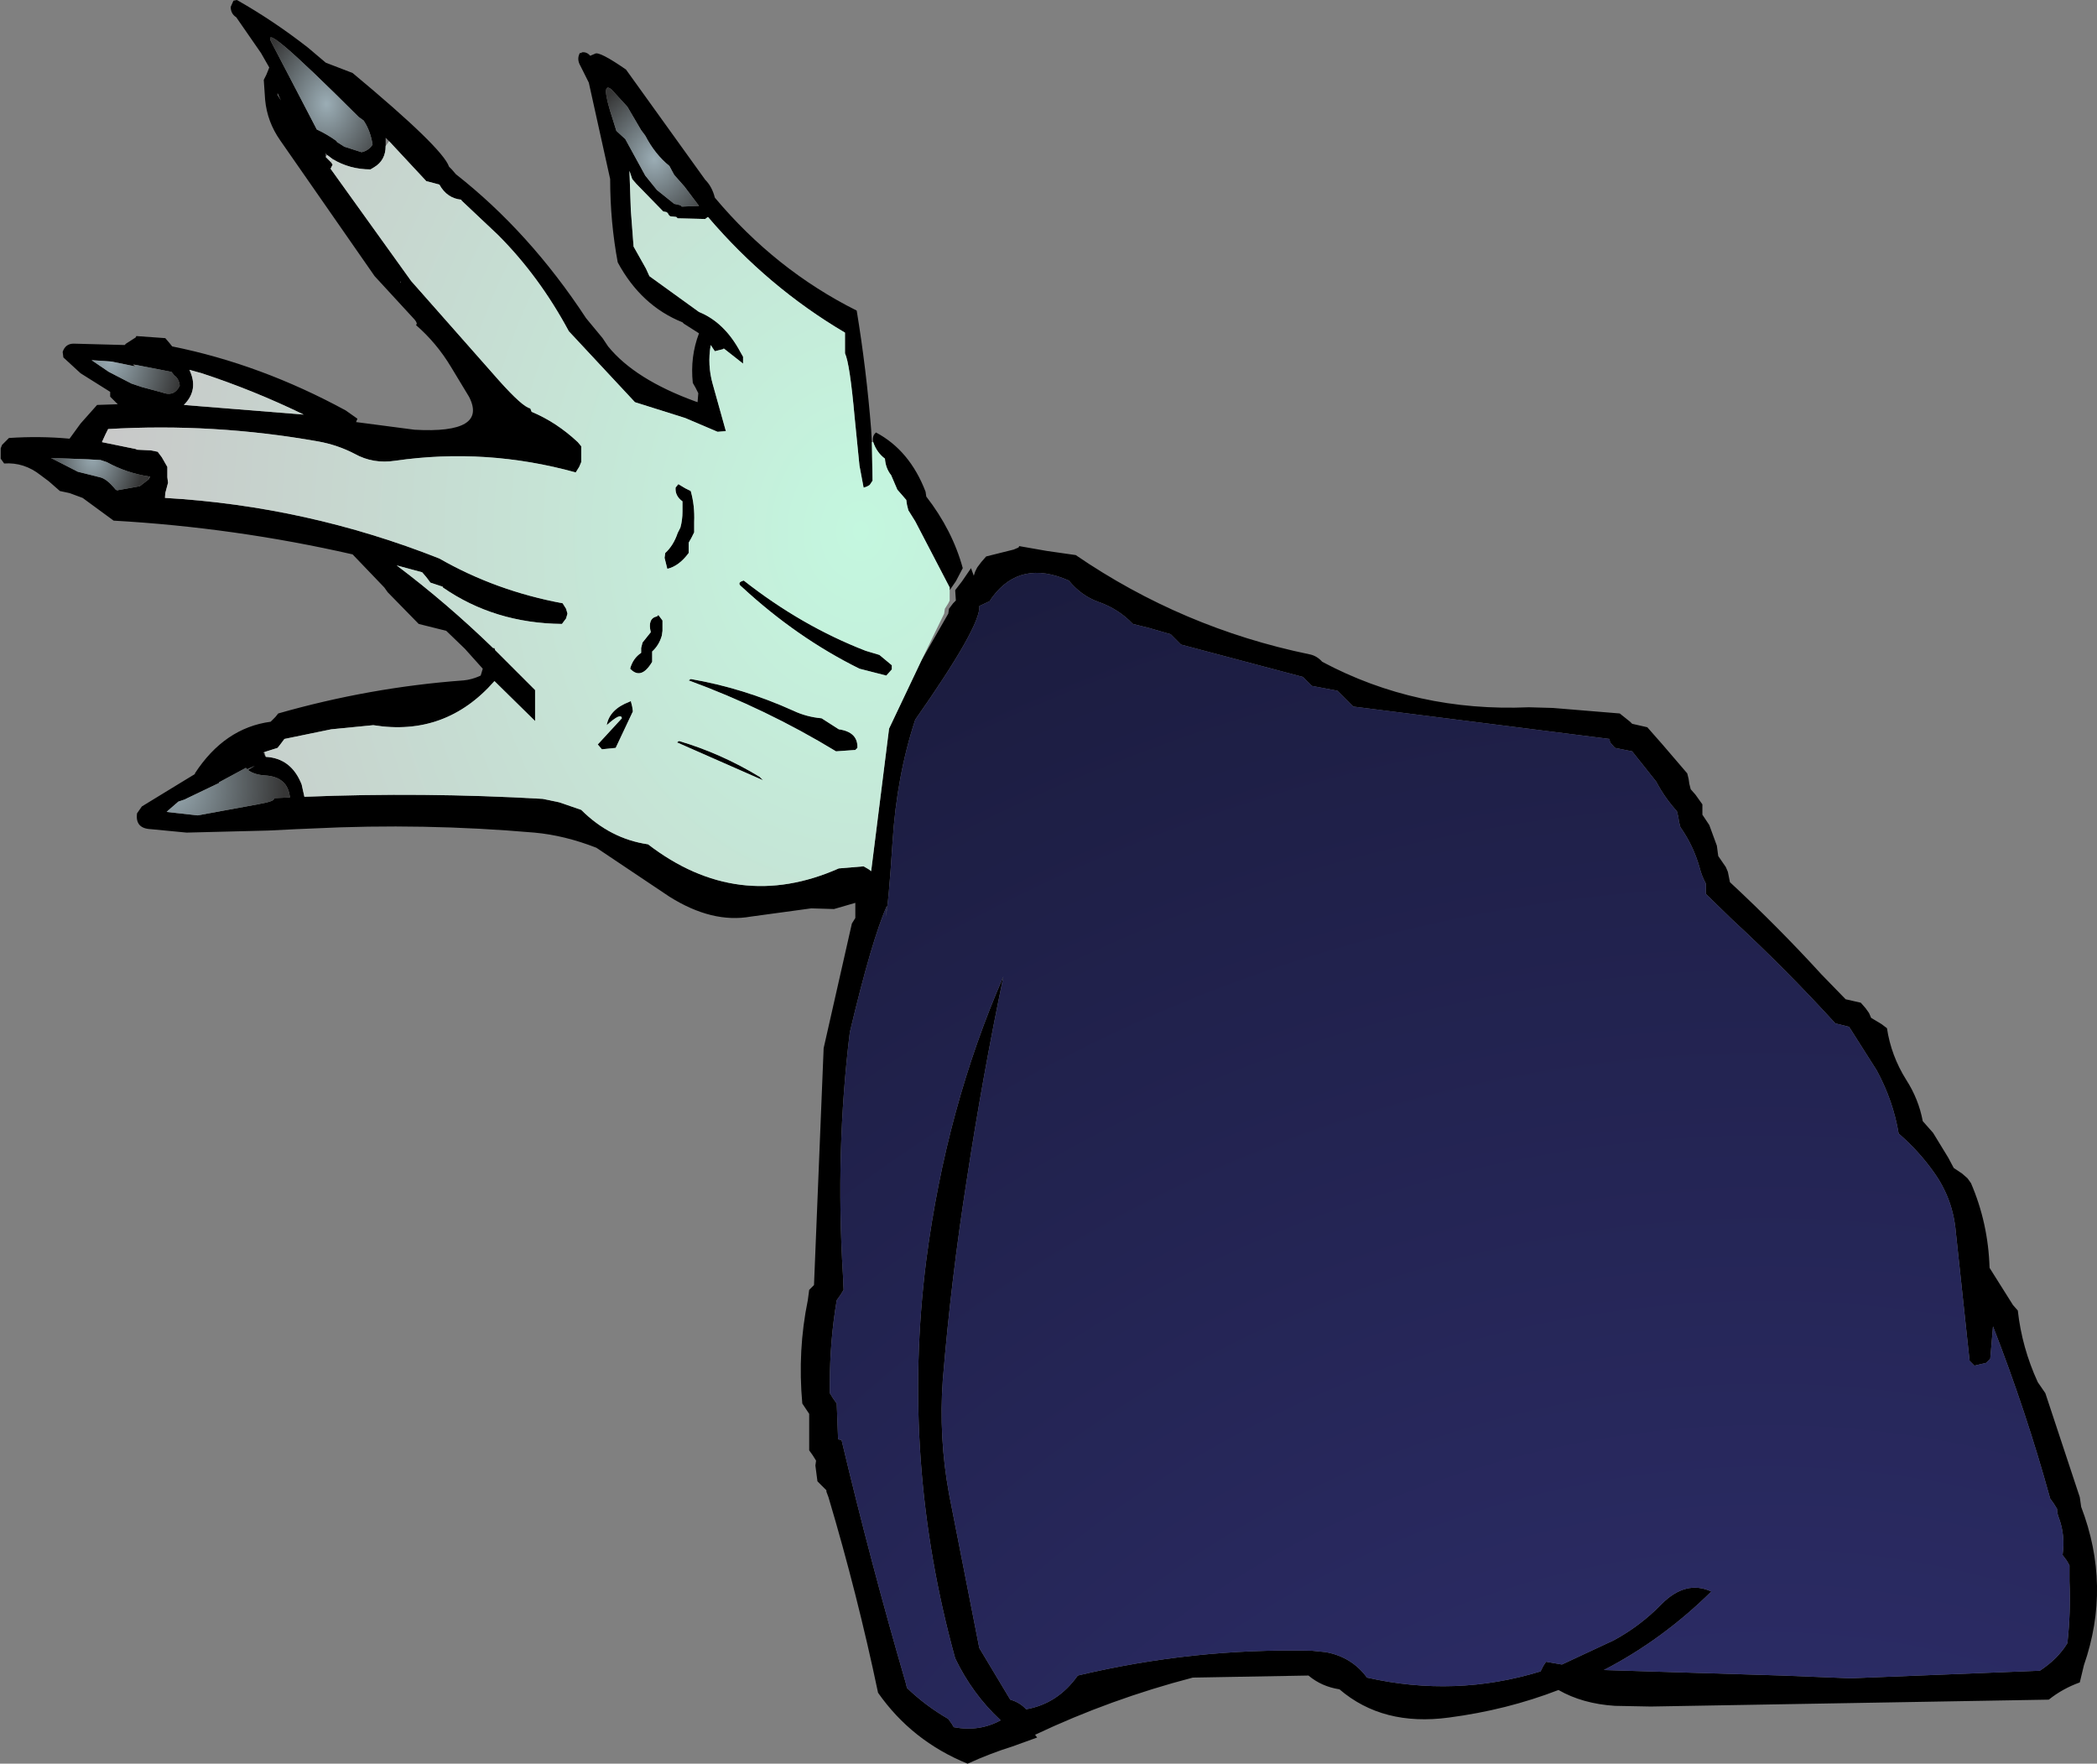 <?xml version="1.0" encoding="UTF-8" standalone="no"?>
<svg xmlns:xlink="http://www.w3.org/1999/xlink" height="128.05px" width="152.25px" xmlns="http://www.w3.org/2000/svg">
  <rect width="100%" height="100%" fill="#808080" stroke="none"/>
  <g transform="matrix(1.0, 0.0, 0.0, 1.0, 76.1, 64.0)">
    <path d="M-9.2 -16.05 L-7.25 -19.45 -7.2 -19.8 -6.9 -20.2 -6.7 -20.4 -6.75 -21.15 -6.25 -21.8 -5.6 -22.75 -5.4 -22.2 -5.3 -22.5 -5.15 -22.8 -4.85 -23.2 -4.5 -23.6 -2.5 -24.1 -2.15 -24.25 -2.1 -24.35 -0.1 -24.0 2.0 -23.7 Q9.75 -18.4 18.95 -16.5 19.5 -16.4 19.9 -15.95 26.75 -12.3 34.9 -12.65 L36.65 -12.6 41.5 -12.2 42.0 -11.8 42.25 -11.6 42.4 -11.45 43.5 -11.2 44.6 -9.95 46.4 -7.85 46.5 -7.45 46.55 -7.1 46.65 -6.7 47.0 -6.3 47.25 -5.95 47.5 -5.6 47.5 -5.2 47.5 -4.85 48.0 -4.1 48.55 -2.6 48.65 -1.85 49.2 -1.05 49.35 -0.7 49.5 0.05 Q53.0 3.3 56.15 6.75 L57.9 8.55 59.0 8.8 59.35 9.2 59.6 9.55 59.75 9.9 60.5 10.35 60.9 10.65 Q61.2 12.65 62.3 14.4 63.2 15.8 63.5 17.4 L64.25 18.25 65.35 20.05 65.75 20.8 66.35 21.2 66.75 21.55 67.0 21.9 Q68.25 24.8 68.35 28.05 L70.05 30.75 70.4 31.15 Q70.7 33.85 71.85 36.35 L72.4 37.15 74.9 44.7 75.0 45.4 Q77.2 51.15 75.2 56.9 L74.9 58.15 Q73.65 58.6 72.65 59.4 L43.75 59.9 41.15 59.85 Q38.8 59.7 37.05 58.7 33.3 60.15 29.1 60.7 24.3 61.35 21.15 58.65 19.85 58.45 18.9 57.65 L10.5 57.8 Q4.55 59.35 -0.95 61.95 L-0.8 62.15 -2.6 62.8 Q-4.2 63.3 -5.85 64.05 -9.9 62.4 -12.35 58.9 -13.85 51.75 -15.95 44.7 L-16.1 44.3 -16.1 44.2 -16.75 43.55 -16.9 42.4 -16.85 42.05 -17.1 41.65 -17.35 41.3 -17.35 39.05 -17.35 38.65 -17.85 37.9 Q-18.2 34.05 -17.45 30.4 L-17.35 29.65 -17.0 29.3 -16.3 12.1 -14.25 3.05 -14.0 2.65 -14.0 1.9 -14.0 1.55 -15.55 2.0 -17.2 1.95 -21.6 2.55 Q-24.4 3.05 -27.5 1.1 L-32.8 -2.45 Q-35.1 -3.35 -37.3 -3.55 -45.35 -4.25 -53.4 -3.85 L-54.6 -3.8 -56.6 -3.7 -62.55 -3.55 -65.15 -3.8 Q-66.3 -3.85 -66.15 -4.95 L-65.8 -5.45 -63.1 -7.1 -61.95 -7.8 -61.95 -7.85 Q-59.8 -11.15 -56.45 -11.6 L-56.1 -11.95 -55.9 -12.2 Q-49.25 -14.1 -42.45 -14.6 -41.85 -14.65 -41.2 -14.95 L-41.05 -15.45 -42.35 -16.9 -43.7 -18.2 -45.7 -18.7 -47.95 -21.0 -48.2 -21.35 -50.5 -23.75 Q-59.05 -25.7 -67.85 -26.2 L-70.1 -27.85 -71.05 -28.2 -71.75 -28.35 -72.55 -29.05 -73.15 -29.5 Q-74.35 -30.45 -75.8 -30.35 L-76.05 -30.7 -76.05 -31.1 -76.05 -31.45 -75.95 -31.7 -75.5 -32.15 -75.45 -32.2 Q-73.2 -32.35 -71.05 -32.15 L-70.25 -33.25 -69.05 -34.6 -67.55 -34.65 -68.1 -35.2 -68.1 -35.55 -70.25 -36.9 -71.5 -38.05 -71.55 -38.45 Q-71.35 -39.05 -70.75 -39.05 L-67.05 -38.95 -66.95 -39.05 -66.25 -39.5 -66.2 -39.6 -64.1 -39.45 -63.8 -39.1 -63.6 -38.85 Q-57.15 -37.55 -51.0 -34.2 L-50.15 -33.6 -50.25 -33.35 -50.2 -33.35 -46.0 -32.8 Q-40.65 -32.5 -42.05 -35.2 L-43.35 -37.35 Q-44.4 -39.1 -45.9 -40.4 -45.75 -40.5 -46.0 -40.8 L-48.9 -43.95 -55.75 -53.8 Q-56.7 -55.15 -56.85 -56.75 L-56.95 -58.2 -56.75 -58.6 -56.55 -59.1 -57.15 -60.15 -58.95 -62.75 Q-59.35 -63.0 -59.35 -63.5 L-59.15 -63.95 -58.9 -64.0 Q-56.25 -62.5 -53.75 -60.55 L-52.45 -59.45 -50.5 -58.7 Q-43.95 -53.25 -43.5 -51.9 L-43.3 -51.7 -43.0 -51.35 Q-37.65 -47.15 -33.55 -40.9 L-32.35 -39.45 -31.95 -38.85 Q-30.0 -36.45 -25.6 -34.85 L-25.45 -34.8 -25.45 -34.85 -25.4 -35.45 -25.6 -35.85 -25.8 -36.2 Q-26.0 -38.1 -25.35 -39.8 L-26.45 -40.5 -26.55 -40.6 Q-29.55 -41.8 -31.25 -44.95 -31.8 -47.9 -31.8 -51.0 L-33.35 -58.0 -33.95 -59.2 Q-34.25 -59.7 -34.0 -60.15 L-33.9 -60.15 -33.85 -60.2 Q-33.5 -60.25 -33.25 -59.95 L-32.9 -60.1 Q-32.6 -60.3 -30.65 -58.95 L-24.9 -50.95 Q-24.4 -50.45 -24.2 -49.65 -19.8 -44.4 -13.9 -41.45 -13.2 -37.2 -12.85 -32.8 L-12.8 -31.9 -12.75 -29.1 -12.95 -28.8 Q-13.15 -28.65 -13.4 -28.6 L-13.7 -30.2 -14.05 -33.7 Q-14.4 -37.6 -14.75 -38.35 L-14.75 -38.7 -14.75 -39.85 Q-20.35 -43.15 -24.7 -48.25 L-24.9 -48.1 -26.9 -48.15 -26.95 -48.2 -27.0 -48.25 -27.45 -48.3 -27.55 -48.4 -27.6 -48.5 -27.7 -48.6 -27.95 -48.65 -29.9 -50.65 -30.2 -51.0 -30.4 -51.6 -30.3 -48.75 -30.1 -46.1 -29.2 -44.5 -28.95 -43.95 -25.35 -41.35 Q-23.5 -40.6 -22.35 -38.45 L-22.15 -38.1 -22.15 -37.7 -22.15 -37.6 -23.55 -38.7 -23.6 -38.65 -24.2 -38.5 -24.5 -38.95 Q-24.75 -37.5 -24.35 -36.1 L-23.4 -32.7 -24.0 -32.65 -26.35 -33.65 -30.0 -34.8 -34.8 -39.95 Q-36.95 -43.95 -39.95 -46.95 L-42.6 -49.45 -42.6 -49.5 Q-43.65 -49.6 -44.2 -50.6 L-45.15 -50.85 -47.85 -53.75 -48.1 -54.0 -48.1 -53.4 Q-48.1 -52.35 -48.95 -51.85 L-49.2 -51.7 Q-50.7 -51.7 -51.95 -52.45 L-52.35 -52.75 -52.5 -52.9 -52.45 -52.8 -52.45 -52.7 -52.45 -52.6 -52.05 -52.2 -51.95 -52.05 -52.05 -51.85 -52.1 -51.75 -46.25 -43.6 -39.85 -36.35 Q-38.15 -34.45 -37.6 -34.35 L-37.5 -34.1 Q-35.7 -33.35 -34.15 -31.9 L-33.9 -31.6 -33.9 -31.2 -33.9 -30.45 -34.05 -30.1 -34.3 -29.7 Q-40.8 -31.5 -47.4 -30.55 -49.0 -30.3 -50.35 -31.05 -51.6 -31.7 -53.0 -31.95 -60.6 -33.3 -68.25 -32.85 L-68.45 -32.45 -68.7 -31.9 -66.25 -31.4 -66.15 -31.35 -65.15 -31.3 -64.65 -31.2 -64.35 -30.8 -64.15 -30.45 -63.95 -30.1 -63.95 -29.7 -63.95 -29.35 -63.9 -28.95 -64.1 -28.2 -64.15 -27.85 -64.1 -27.85 Q-53.8 -27.25 -44.2 -23.45 -40.1 -21.1 -35.25 -20.2 L-35.0 -19.8 -34.9 -19.45 -35.0 -19.1 -35.3 -18.7 Q-40.2 -18.75 -43.95 -21.35 L-43.95 -21.4 -44.85 -21.7 -45.15 -22.1 -45.45 -22.45 -47.3 -22.95 Q-43.65 -20.2 -40.3 -16.95 L-40.2 -16.95 -40.15 -16.8 -37.25 -13.9 -37.25 -11.65 -40.2 -14.55 Q-43.75 -10.5 -49.0 -11.35 L-52.05 -11.05 -55.45 -10.35 -55.75 -9.95 -55.95 -9.7 -56.9 -9.4 -57.0 -9.35 -56.9 -9.3 -56.9 -9.2 -56.8 -9.05 Q-54.95 -8.95 -54.2 -7.05 L-54.0 -6.15 Q-45.4 -6.5 -36.7 -6.0 L-35.5 -5.75 -33.9 -5.2 Q-31.8 -3.1 -29.05 -2.7 -22.55 2.3 -15.2 -0.95 L-13.4 -1.1 -13.05 -0.9 -12.85 -0.75 -11.55 -11.1 -9.2 -16.05 M-12.7 -31.9 Q-12.8 -32.35 -12.5 -32.6 -10.05 -31.3 -8.9 -28.3 L-8.85 -27.95 Q-6.95 -25.5 -6.2 -22.75 L-6.7 -21.8 -7.15 -21.15 -7.15 -21.35 -9.65 -26.15 -10.15 -26.95 -10.25 -27.35 -10.3 -27.7 -10.6 -28.05 -10.95 -28.45 -11.4 -29.5 Q-11.8 -30.0 -11.85 -30.7 -12.45 -31.15 -12.7 -31.9 M9.25 -17.6 L9.0 -17.85 8.9 -17.95 7.35 -18.4 6.15 -18.7 Q5.1 -19.8 3.65 -20.3 2.4 -20.75 1.5 -21.85 -2.0 -23.4 -4.05 -20.65 L-4.25 -20.35 -5.0 -20.0 Q-4.85 -18.6 -9.65 -11.75 -11.0 -7.65 -11.3 -2.85 -11.6 1.85 -11.8 2.55 L-11.7 1.75 Q-12.8 4.2 -14.4 10.95 -15.45 19.55 -14.9 28.55 L-14.85 29.65 -15.1 30.05 -15.35 30.4 Q-15.85 33.35 -15.85 36.4 L-15.85 37.15 -15.6 37.55 -15.35 37.9 -15.25 40.5 -15.0 40.55 Q-12.9 49.4 -10.35 58.15 L-10.25 58.55 Q-8.9 59.85 -7.25 60.8 L-7.0 61.15 -6.85 61.4 Q-5.0 61.75 -3.45 60.9 -5.5 59.0 -6.75 56.4 -10.7 42.1 -8.85 27.5 -7.4 16.4 -3.25 6.9 -4.75 14.1 -5.9 21.6 -7.05 28.9 -7.65 36.2 -7.95 40.35 -7.2 44.45 L-5.0 55.65 -2.75 59.4 Q-2.05 59.6 -1.6 60.1 0.7 59.7 2.15 57.65 10.55 55.65 19.15 55.85 L20.15 55.95 Q22.05 56.3 23.15 57.8 29.55 59.25 35.75 57.35 L35.95 56.95 36.15 56.65 37.3 56.85 41.05 55.1 Q43.0 54.05 44.55 52.45 46.3 50.7 48.15 51.55 44.6 55.05 40.35 57.25 L53.3 57.65 58.25 57.85 72.0 57.3 Q73.3 56.45 74.0 55.3 74.25 53.05 74.15 50.8 L74.15 49.65 73.95 49.3 73.65 48.9 Q73.85 47.5 73.4 46.25 73.25 45.9 73.25 45.55 L73.0 45.15 72.75 44.8 Q71.0 38.45 68.6 32.3 L68.4 34.65 68.1 34.95 67.25 35.15 66.9 34.8 65.9 25.45 Q65.7 23.05 64.3 21.1 63.2 19.55 61.75 18.3 61.35 15.9 60.15 13.7 L58.15 10.55 57.15 10.3 Q53.55 6.35 49.65 2.75 L47.75 0.9 47.75 0.55 47.75 0.15 Q47.45 -0.4 47.3 -1.0 46.85 -2.6 45.9 -3.95 L45.8 -4.35 45.75 -4.7 45.65 -5.1 Q44.75 -6.1 44.15 -7.25 L42.4 -9.45 41.15 -9.7 40.8 -10.1 40.75 -10.35 22.15 -12.7 21.75 -13.1 21.4 -13.45 21.0 -13.85 19.15 -14.2 18.75 -14.6 18.5 -14.85 9.65 -17.2 9.25 -17.6 M-30.7 -53.9 L-29.25 -51.25 -28.4 -50.2 -27.15 -49.2 -26.7 -49.1 -26.65 -49.05 -26.6 -49.0 -25.35 -49.05 -26.4 -50.45 -27.15 -51.3 -27.5 -51.95 Q-28.55 -52.8 -29.25 -54.15 L-29.55 -54.55 -30.55 -56.25 -31.7 -57.5 Q-32.55 -58.2 -31.6 -55.3 L-31.35 -54.5 -30.7 -53.9 M-26.7 -25.7 Q-26.55 -26.25 -26.55 -26.85 L-26.55 -27.6 Q-27.1 -28.0 -27.05 -28.6 L-26.85 -28.85 -26.35 -28.55 -25.95 -28.35 Q-25.65 -27.3 -25.7 -26.1 L-25.7 -25.35 -25.9 -24.95 -26.1 -24.6 -26.1 -24.2 -26.1 -23.85 Q-26.8 -22.9 -27.65 -22.7 L-27.85 -23.5 -27.8 -23.85 Q-27.2 -24.4 -26.9 -25.3 L-26.7 -25.7 M-22.1 -21.85 Q-17.9 -18.55 -13.25 -16.75 L-12.25 -16.45 -11.35 -15.7 -11.35 -15.4 -11.75 -14.95 -13.7 -15.45 Q-18.25 -17.7 -22.25 -21.4 -22.65 -21.7 -22.1 -21.85 M-29.45 -17.35 L-28.85 -18.1 Q-29.1 -19.1 -28.4 -19.25 L-28.3 -19.35 -28.0 -18.95 -28.0 -18.2 -28.05 -17.85 Q-28.25 -17.15 -28.75 -16.7 L-28.75 -16.35 -28.75 -15.95 Q-29.55 -14.6 -30.35 -15.45 -30.15 -16.2 -29.55 -16.6 L-29.55 -16.95 -29.45 -17.35 M-30.2 -12.7 L-30.15 -12.35 -31.4 -9.7 -32.4 -9.6 -32.7 -9.95 -30.95 -11.85 Q-31.0 -12.3 -32.05 -11.35 -31.85 -12.5 -30.4 -13.05 L-30.3 -13.1 -30.2 -12.7 M-25.95 -14.7 Q-22.15 -14.05 -18.5 -12.4 -17.55 -11.95 -16.45 -11.85 L-15.2 -11.05 Q-13.8 -10.85 -13.85 -9.7 L-14.0 -9.55 -15.4 -9.45 Q-20.5 -12.55 -26.1 -14.6 L-25.95 -14.7 M-50.05 -55.5 Q-57.6 -63.05 -56.3 -60.75 L-53.1 -54.6 Q-52.35 -54.25 -51.65 -53.75 L-51.65 -53.7 -51.1 -53.35 -49.85 -52.95 Q-49.35 -53.05 -49.05 -53.5 -49.2 -54.5 -49.7 -55.25 L-50.05 -55.5 M-47.0 -43.45 L-47.05 -43.6 -47.05 -43.5 -47.0 -43.45 M-55.95 -57.25 L-55.95 -57.1 -55.7 -56.7 -55.95 -57.25 M-66.3 -37.4 L-68.0 -37.75 -69.45 -37.85 -68.2 -37.0 -66.55 -36.15 -65.8 -35.9 -64.3 -35.5 -64.15 -35.45 Q-63.4 -35.25 -63.05 -36.0 -63.1 -36.5 -63.45 -36.75 L-63.65 -37.0 -66.2 -37.5 -66.45 -37.55 -66.3 -37.4 M-62.35 -37.15 Q-61.65 -35.7 -62.75 -34.6 L-54.05 -33.9 Q-57.65 -35.65 -61.45 -36.9 L-62.35 -37.15 M-65.3 -29.2 L-65.2 -29.4 -65.25 -29.4 Q-66.9 -29.65 -68.35 -30.45 L-68.8 -30.6 -69.7 -30.65 -72.4 -30.75 -70.45 -29.75 -68.85 -29.35 Q-68.35 -29.25 -67.7 -28.45 L-67.6 -28.4 -65.95 -28.7 -65.3 -29.2 M-55.05 -6.1 Q-55.2 -7.6 -56.85 -7.7 -57.65 -7.75 -58.1 -8.1 L-57.6 -8.4 -58.15 -8.15 -58.25 -8.25 -60.2 -7.2 -60.2 -7.15 -62.5 -6.05 -62.7 -5.95 -63.15 -5.8 -63.9 -5.15 -64.0 -5.05 -61.75 -4.8 -57.4 -5.6 Q-56.0 -5.85 -56.25 -6.05 L-55.05 -6.1 M-20.7 -7.35 L-26.95 -10.1 -26.8 -10.2 Q-23.75 -9.3 -20.95 -7.6 L-20.7 -7.35" fill="#000000" fill-rule="evenodd" stroke="none"/>
    <path d="M9.25 -17.6 L9.65 -17.2 18.5 -14.85 18.75 -14.6 19.15 -14.2 21.0 -13.85 21.4 -13.45 21.75 -13.1 22.15 -12.7 40.75 -10.35 40.8 -10.1 41.15 -9.7 42.4 -9.45 44.15 -7.25 Q44.75 -6.1 45.65 -5.1 L45.75 -4.7 45.8 -4.35 45.9 -3.95 Q46.85 -2.6 47.3 -1.0 47.45 -0.4 47.75 0.15 L47.75 0.55 47.75 0.9 49.65 2.75 Q53.55 6.35 57.15 10.3 L58.15 10.55 60.15 13.7 Q61.35 15.9 61.75 18.3 63.2 19.55 64.3 21.1 65.7 23.05 65.9 25.45 L66.9 34.8 67.25 35.15 68.1 34.95 68.4 34.65 68.6 32.3 Q71.0 38.45 72.75 44.8 L73.0 45.15 73.25 45.55 Q73.25 45.9 73.4 46.25 73.85 47.5 73.65 48.9 L73.95 49.3 74.15 49.65 74.15 50.8 Q74.25 53.05 74.0 55.3 73.3 56.45 72.0 57.3 L58.25 57.85 53.3 57.65 40.35 57.25 Q44.6 55.05 48.15 51.55 46.3 50.7 44.55 52.45 43.0 54.05 41.05 55.1 L37.3 56.85 36.15 56.65 35.95 56.95 35.75 57.35 Q29.55 59.25 23.15 57.8 22.05 56.3 20.15 55.95 L19.15 55.85 Q10.55 55.65 2.15 57.65 0.7 59.7 -1.6 60.1 -2.05 59.6 -2.75 59.4 L-5.0 55.65 -7.2 44.45 Q-7.95 40.35 -7.65 36.2 -7.05 28.9 -5.9 21.6 -4.75 14.1 -3.25 6.9 -7.4 16.4 -8.85 27.5 -10.7 42.1 -6.75 56.4 -5.5 59.0 -3.45 60.9 -5.0 61.75 -6.85 61.4 L-7.0 61.15 -7.25 60.8 Q-8.9 59.85 -10.25 58.55 L-10.35 58.15 Q-12.9 49.4 -15.0 40.55 L-15.25 40.5 -15.35 37.9 -15.6 37.55 -15.85 37.15 -15.85 36.4 Q-15.85 33.35 -15.35 30.4 L-15.1 30.05 -14.85 29.65 -14.9 28.55 Q-15.45 19.55 -14.4 10.95 -12.8 4.2 -11.7 1.75 L-11.8 2.55 Q-11.6 1.85 -11.3 -2.85 -11.0 -7.65 -9.65 -11.75 -4.85 -18.6 -5.0 -20.0 L-4.25 -20.35 -4.05 -20.65 Q-2.0 -23.4 1.5 -21.85 2.4 -20.75 3.65 -20.3 5.1 -19.8 6.15 -18.7 L7.35 -18.4 8.9 -17.95 9.0 -17.85 9.25 -17.6" fill="url(#gradient0)" fill-rule="evenodd" stroke="none"/>
    <path d="M-30.7 -53.9 L-31.35 -54.5 -31.6 -55.3 Q-32.55 -58.2 -31.7 -57.5 L-30.55 -56.25 -29.55 -54.55 -29.25 -54.15 Q-28.55 -52.8 -27.5 -51.95 L-27.15 -51.3 -26.4 -50.45 -25.35 -49.05 -26.6 -49.0 -26.65 -49.05 -26.7 -49.1 -27.15 -49.2 -28.4 -50.2 -29.25 -51.25 -30.7 -53.9" fill="url(#gradient1)" fill-rule="evenodd" stroke="none"/>
    <path d="M-12.8 -31.9 L-12.7 -31.9 Q-12.45 -31.15 -11.85 -30.7 -11.8 -30.0 -11.4 -29.5 L-10.95 -28.45 -10.6 -28.05 -10.3 -27.7 -10.25 -27.35 -10.15 -26.95 -9.65 -26.15 -7.15 -21.35 -7.15 -21.15 -7.15 -20.4 -7.25 -20.2 -7.5 -19.8 -7.55 -19.45 -9.2 -16.05 -11.55 -11.1 -12.85 -0.75 -13.05 -0.9 -13.4 -1.1 -15.2 -0.95 Q-22.55 2.3 -29.05 -2.7 -31.8 -3.1 -33.9 -5.2 L-35.5 -5.75 -36.7 -6.0 Q-45.4 -6.5 -54.0 -6.15 L-54.2 -7.05 Q-54.95 -8.95 -56.8 -9.05 L-56.9 -9.4 -55.95 -9.7 -55.75 -9.95 -55.45 -10.35 -52.05 -11.05 -49.0 -11.35 Q-43.75 -10.5 -40.2 -14.55 L-37.25 -11.65 -37.25 -13.9 -40.15 -16.8 -40.2 -16.95 -40.3 -16.95 Q-43.65 -20.2 -47.3 -22.95 L-45.45 -22.45 -45.15 -22.1 -44.85 -21.7 -43.95 -21.4 -43.95 -21.35 Q-40.2 -18.75 -35.3 -18.7 L-35.0 -19.1 -34.9 -19.45 -35.0 -19.8 -35.25 -20.2 Q-40.1 -21.1 -44.2 -23.45 -53.8 -27.25 -64.1 -27.85 L-64.1 -28.2 -63.9 -28.95 -63.95 -29.35 -63.95 -29.7 -63.95 -30.1 -64.15 -30.45 -64.35 -30.8 -64.65 -31.2 -65.15 -31.3 -66.15 -31.35 -66.25 -31.4 -68.7 -31.9 -68.45 -32.45 -68.25 -32.85 Q-60.6 -33.3 -53.0 -31.95 -51.6 -31.7 -50.35 -31.05 -49.0 -30.3 -47.4 -30.55 -40.8 -31.5 -34.3 -29.7 L-34.05 -30.1 -33.9 -30.45 -33.9 -31.2 -33.9 -31.6 -34.15 -31.9 Q-35.7 -33.35 -37.5 -34.1 L-37.6 -34.35 Q-38.15 -34.45 -39.85 -36.35 L-46.25 -43.6 -52.1 -51.75 -52.05 -51.85 -51.95 -52.05 -52.05 -52.2 -51.95 -52.45 Q-50.7 -51.7 -49.2 -51.7 L-48.95 -51.85 Q-48.1 -52.35 -48.1 -53.4 L-47.85 -53.75 -45.15 -50.85 -44.2 -50.6 Q-43.65 -49.6 -42.6 -49.5 L-42.6 -49.45 -39.95 -46.95 Q-36.95 -43.95 -34.8 -39.95 L-30.0 -34.8 -26.35 -33.65 -24.0 -32.65 -23.4 -32.7 -24.35 -36.1 Q-24.75 -37.5 -24.5 -38.95 L-24.2 -38.5 -23.6 -38.65 -23.55 -38.7 -22.15 -37.6 -22.15 -37.7 -22.15 -38.1 -22.35 -38.45 Q-23.5 -40.6 -25.35 -41.35 L-28.95 -43.95 -29.2 -44.5 -30.1 -46.1 -30.3 -48.75 -30.4 -51.6 -30.2 -51.0 -29.9 -50.65 -27.95 -48.65 -27.7 -48.6 -27.6 -48.5 -27.55 -48.4 -27.45 -48.3 -27.0 -48.25 -26.95 -48.2 -26.9 -48.15 -24.9 -48.1 -24.7 -48.25 Q-20.35 -43.15 -14.75 -39.85 L-14.75 -38.7 -14.75 -38.35 Q-14.4 -37.6 -14.05 -33.7 L-13.7 -30.2 -13.4 -28.6 Q-13.15 -28.65 -12.95 -28.8 L-12.75 -29.1 -12.8 -31.9 M-25.95 -14.7 L-26.1 -14.6 Q-20.5 -12.55 -15.4 -9.45 L-14.0 -9.55 -13.85 -9.7 Q-13.8 -10.85 -15.2 -11.05 L-16.45 -11.85 Q-17.55 -11.95 -18.5 -12.4 -22.15 -14.05 -25.95 -14.7 M-30.2 -12.7 L-30.3 -13.1 -30.4 -13.05 Q-31.85 -12.5 -32.05 -11.35 -31.0 -12.3 -30.95 -11.85 L-32.7 -9.95 -32.4 -9.6 -31.4 -9.7 -30.15 -12.35 -30.2 -12.7 M-29.45 -17.35 L-29.55 -16.95 -29.55 -16.6 Q-30.15 -16.2 -30.35 -15.45 -29.55 -14.6 -28.75 -15.95 L-28.75 -16.35 -28.75 -16.7 Q-28.25 -17.15 -28.05 -17.85 L-28.0 -18.2 -28.0 -18.95 -28.3 -19.35 -28.4 -19.25 Q-29.1 -19.1 -28.85 -18.1 L-29.45 -17.35 M-22.1 -21.85 Q-22.65 -21.7 -22.25 -21.4 -18.25 -17.7 -13.7 -15.45 L-11.75 -14.95 -11.35 -15.4 -11.35 -15.7 -12.25 -16.45 -13.25 -16.75 Q-17.9 -18.55 -22.1 -21.85 M-26.7 -25.7 L-26.9 -25.3 Q-27.2 -24.4 -27.8 -23.85 L-27.85 -23.5 -27.65 -22.7 Q-26.8 -22.9 -26.1 -23.85 L-26.1 -24.2 -26.1 -24.6 -25.9 -24.95 -25.7 -25.35 -25.7 -26.1 Q-25.65 -27.3 -25.95 -28.35 L-26.35 -28.55 -26.85 -28.85 -27.05 -28.6 Q-27.1 -28.0 -26.55 -27.6 L-26.55 -26.85 Q-26.55 -26.25 -26.7 -25.7 M-62.35 -37.15 L-61.45 -36.9 Q-57.65 -35.65 -54.05 -33.9 L-62.75 -34.6 Q-61.65 -35.7 -62.35 -37.15 M-20.7 -7.35 L-20.95 -7.6 Q-23.75 -9.3 -26.8 -10.2 L-26.95 -10.1 -20.7 -7.35" fill="url(#gradient2)" fill-rule="evenodd" stroke="none"/>
    <path d="M-50.05 -55.5 L-49.7 -55.25 Q-49.2 -54.5 -49.05 -53.5 -49.35 -53.05 -49.85 -52.95 L-51.1 -53.35 -51.65 -53.7 -51.65 -53.75 Q-52.35 -54.25 -53.1 -54.6 L-56.3 -60.75 Q-57.6 -63.05 -50.05 -55.5" fill="url(#gradient3)" fill-rule="evenodd" stroke="none"/>
    <path d="M-52.05 -52.2 L-52.45 -52.6 -52.35 -52.75 -51.95 -52.45 -52.05 -52.2" fill="url(#gradient4)" fill-rule="evenodd" stroke="none"/>
    <path d="M-66.2 -37.5 L-63.65 -37.0 -63.45 -36.75 Q-63.1 -36.5 -63.05 -36.0 -63.4 -35.25 -64.15 -35.45 L-64.3 -35.5 -65.8 -35.9 -66.55 -36.15 -68.2 -37.0 -69.45 -37.85 -68.0 -37.75 -66.3 -37.4 -66.2 -37.5" fill="url(#gradient5)" fill-rule="evenodd" stroke="none"/>
    <path d="M-65.25 -29.4 L-65.3 -29.2 -65.95 -28.7 -67.6 -28.4 -67.7 -28.45 Q-68.35 -29.25 -68.85 -29.35 L-70.45 -29.75 -72.4 -30.75 -69.7 -30.65 -68.8 -30.6 -68.35 -30.45 Q-66.9 -29.65 -65.25 -29.4" fill="url(#gradient6)" fill-rule="evenodd" stroke="none"/>
    <path d="M-55.05 -6.1 L-56.25 -6.05 Q-56.0 -5.85 -57.4 -5.6 L-61.75 -4.8 -64.0 -5.05 -63.9 -5.15 -63.15 -5.8 -62.7 -5.95 -62.5 -6.05 -60.2 -7.15 -60.2 -7.2 -58.25 -8.25 -58.15 -8.15 -57.6 -8.4 -58.1 -8.1 Q-57.65 -7.75 -56.85 -7.7 -55.2 -7.6 -55.05 -6.1" fill="url(#gradient7)" fill-rule="evenodd" stroke="none"/>
  </g>
  <defs>
    <radialGradient cx="0" cy="0" gradientTransform="matrix(0.176, 0.0, 0.0, 0.176, 52.15, 111.55)" gradientUnits="userSpaceOnUse" id="gradient0" r="819.2" spreadMethod="pad">
      <stop offset="0.0" stop-color="#34347a"/>
      <stop offset="1.0" stop-color="#1b1c3f"/>
    </radialGradient>
    <radialGradient cx="0" cy="0" gradientTransform="matrix(0.007, 0.0, -1.0E-4, 0.008, -28.6, -52.45)" gradientUnits="userSpaceOnUse" id="gradient1" r="819.2" spreadMethod="pad">
      <stop offset="0.0" stop-color="#9badb5"/>
      <stop offset="0.914" stop-color="#363636"/>
    </radialGradient>
    <radialGradient cx="0" cy="0" gradientTransform="matrix(0.068, 0.0, -0.001, 0.084, -13.6, -25.45)" gradientUnits="userSpaceOnUse" id="gradient2" r="819.2" spreadMethod="pad">
      <stop offset="0.0" stop-color="#c4f7df"/>
      <stop offset="1.0" stop-color="#c8c8c8"/>
    </radialGradient>
    <radialGradient cx="0" cy="0" gradientTransform="matrix(0.007, 0.0, -1.0E-4, 0.009, -52.4, -56.45)" gradientUnits="userSpaceOnUse" id="gradient3" r="819.2" spreadMethod="pad">
      <stop offset="0.0" stop-color="#9badb5"/>
      <stop offset="0.914" stop-color="#363636"/>
    </radialGradient>
    <radialGradient cx="0" cy="0" gradientTransform="matrix(0.045, 0.0, -8.0E-4, 0.056, -32.7, -22.95)" gradientUnits="userSpaceOnUse" id="gradient4" r="819.2" spreadMethod="pad">
      <stop offset="0.0" stop-color="#c4f7df"/>
      <stop offset="1.0" stop-color="#c8c8c8"/>
    </radialGradient>
    <radialGradient cx="0" cy="0" gradientTransform="matrix(0.007, 0.0, -1.0E-4, 0.009, -68.1, -37.95)" gradientUnits="userSpaceOnUse" id="gradient5" r="819.2" spreadMethod="pad">
      <stop offset="0.0" stop-color="#9badb5"/>
      <stop offset="0.914" stop-color="#363636"/>
    </radialGradient>
    <radialGradient cx="0" cy="0" gradientTransform="matrix(0.005, 0.0, -1.0E-4, 0.007, -69.4, -30.95)" gradientUnits="userSpaceOnUse" id="gradient6" r="819.2" spreadMethod="pad">
      <stop offset="0.0" stop-color="#9badb5"/>
      <stop offset="0.914" stop-color="#363636"/>
    </radialGradient>
    <radialGradient cx="0" cy="0" gradientTransform="matrix(0.011, 0.0, -2.0E-4, 0.013, -63.7, -6.95)" gradientUnits="userSpaceOnUse" id="gradient7" r="819.2" spreadMethod="pad">
      <stop offset="0.0" stop-color="#9badb5"/>
      <stop offset="0.914" stop-color="#363636"/>
    </radialGradient>
  </defs>
</svg>
